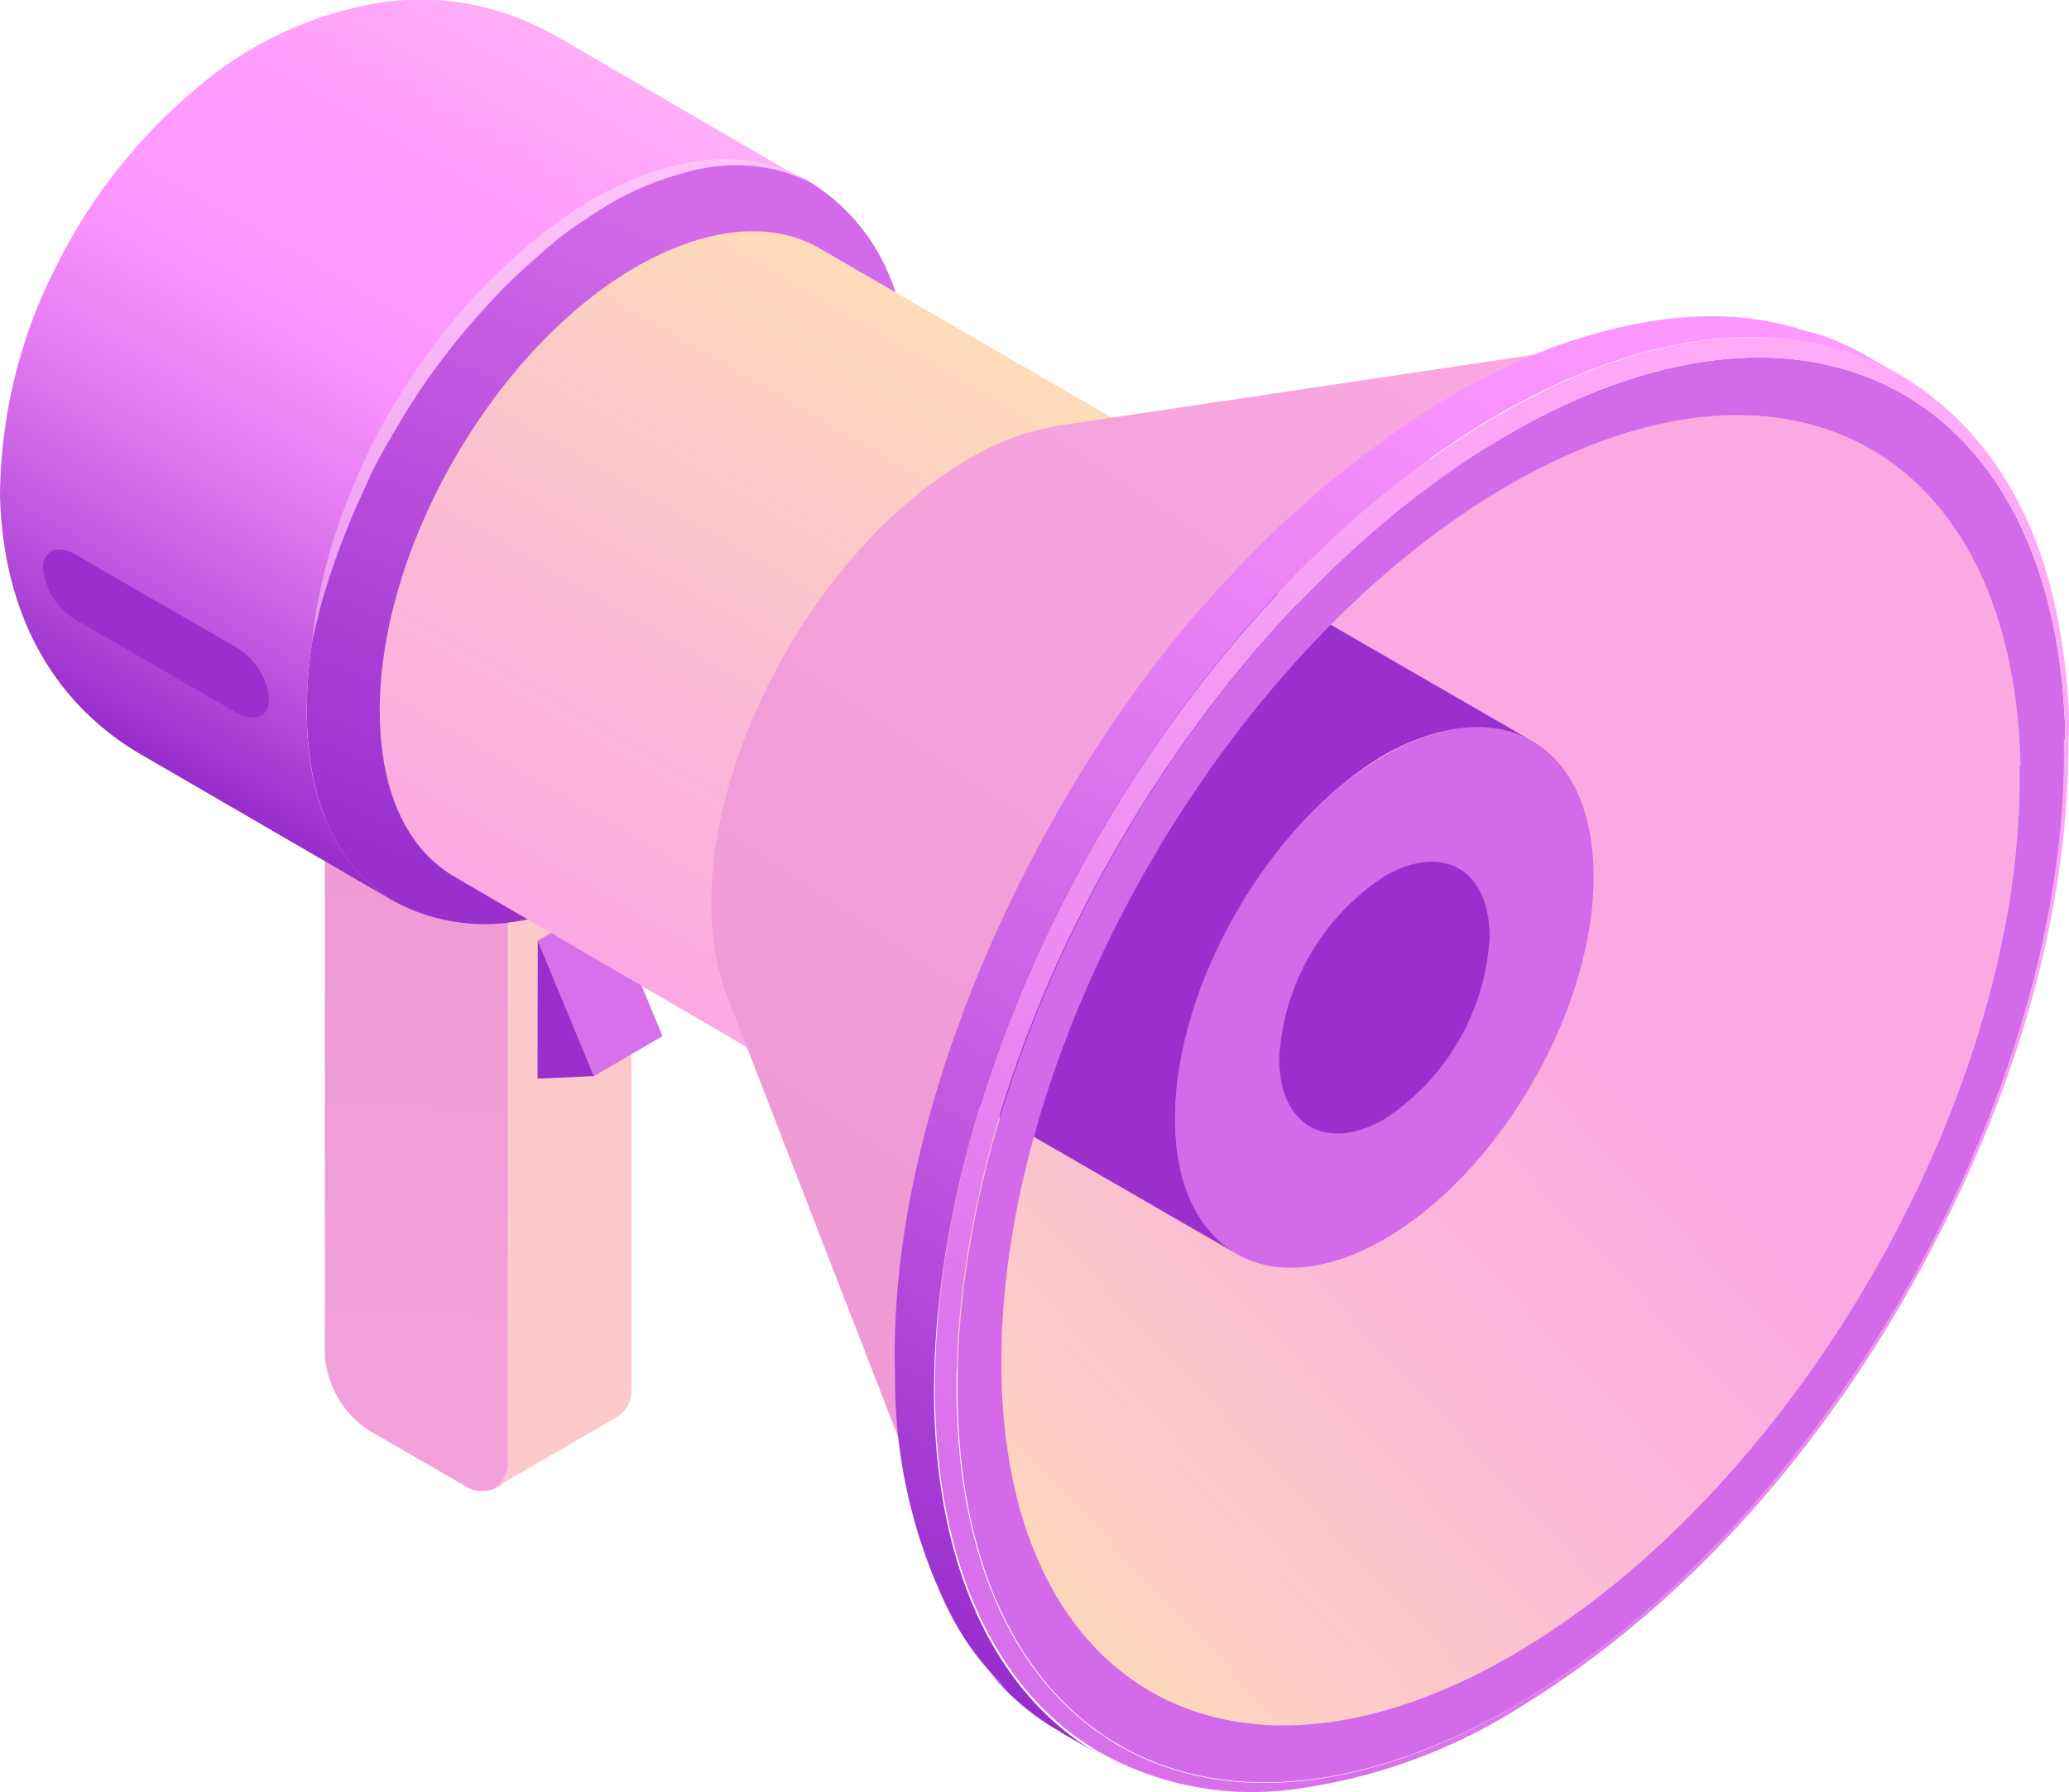 <?xml version="1.0" encoding="UTF-8"?> <svg xmlns="http://www.w3.org/2000/svg" xmlns:xlink="http://www.w3.org/1999/xlink" viewBox="0 0 91.03 78.84"> <defs> <style>.cls-1{isolation:isolate;}.cls-2{fill:url(#Ѕезым_нный_градиент_168);}.cls-3{fill:#fdc8ca;}.cls-4{fill:#d870ec;}.cls-5{fill:#9930ce;}.cls-6{fill:url(#Ѕезым_нный_градиент_81);}.cls-7{fill:url(#Ѕезым_нный_градиент_62);}.cls-8{fill:url(#Ѕезым_нный_градиент_55);}.cls-9{fill:url(#Ѕезым_нный_градиент_78);}.cls-10{fill:#d26ae9;}.cls-11{fill:url(#Ѕезым_нный_градиент_168-2);}.cls-12{fill:url(#Ѕезым_нный_градиент_151);}.cls-13{fill:url(#Ѕезым_нный_градиент_132);}.cls-14{fill:url(#Ѕезым_нный_градиент_153);}</style> <linearGradient id="Ѕезым_нный_градиент_168" x1="19.29" y1="37.48" x2="16.54" y2="95.98" gradientUnits="userSpaceOnUse"> <stop offset="0" stop-color="#ed9ad5"></stop> <stop offset="1" stop-color="#faa9e3"></stop> </linearGradient> <linearGradient id="Ѕезым_нный_градиент_81" x1="66.53" y1="40.91" x2="38.87" y2="66.75" gradientUnits="userSpaceOnUse"> <stop offset="0" stop-color="#faa9e3"></stop> <stop offset="0.28" stop-color="#fbb3db"></stop> <stop offset="0.76" stop-color="#fdccc6"></stop> <stop offset="1" stop-color="#ffdcb9"></stop> </linearGradient> <linearGradient id="Ѕезым_нный_градиент_62" x1="20.69" y1="39.05" x2="32.18" y2="11.1" gradientUnits="userSpaceOnUse"> <stop offset="0" stop-color="#9930ce"></stop> <stop offset="1" stop-color="#d26ae9"></stop> </linearGradient> <linearGradient id="Ѕезым_нный_градиент_55" x1="23.98" y1="1.29" x2="5.71" y2="32.93" gradientUnits="userSpaceOnUse"> <stop offset="0" stop-color="#ffaff5"></stop> <stop offset="0.07" stop-color="#ffa7f9"></stop> <stop offset="0.22" stop-color="#ff9cfd"></stop> <stop offset="0.38" stop-color="#ff98ff"></stop> <stop offset="0.48" stop-color="#f891fb"></stop> <stop offset="0.63" stop-color="#e47cf2"></stop> <stop offset="0.8" stop-color="#c35be2"></stop> <stop offset="1" stop-color="#962dcc"></stop> </linearGradient> <linearGradient id="Ѕезым_нный_градиент_78" x1="39.36" y1="12.83" x2="23.34" y2="40.58" gradientUnits="userSpaceOnUse"> <stop offset="0" stop-color="#ffdcb9"></stop> <stop offset="0.65" stop-color="#fbb7d7"></stop> <stop offset="1" stop-color="#faa9e3"></stop> </linearGradient> <linearGradient id="Ѕезым_нный_градиент_168-2" x1="36.17" y1="51.03" x2="64.05" y2="8.78" xlink:href="#Ѕезым_нный_градиент_168"></linearGradient> <linearGradient id="Ѕезым_нный_градиент_151" x1="84.11" y1="20.74" x2="49.65" y2="70.75" gradientUnits="userSpaceOnUse"> <stop offset="0" stop-color="#ffaaf7"></stop> <stop offset="0.24" stop-color="#faa3f6"></stop> <stop offset="0.6" stop-color="#ec8ef2"></stop> <stop offset="1" stop-color="#d870ec"></stop> </linearGradient> <linearGradient id="Ѕезым_нный_градиент_132" x1="73.84" y1="10.88" x2="38.81" y2="71.56" gradientUnits="userSpaceOnUse"> <stop offset="0" stop-color="#ff98ff"></stop> <stop offset="0.16" stop-color="#f891fb"></stop> <stop offset="0.39" stop-color="#e47cf2"></stop> <stop offset="0.68" stop-color="#c35be2"></stop> <stop offset="1" stop-color="#962dcc"></stop> </linearGradient> <linearGradient id="Ѕезым_нный_градиент_153" x1="28.59" y1="7.95" x2="12.53" y2="44.01" gradientUnits="userSpaceOnUse"> <stop offset="0" stop-color="#ffc2f9"></stop> <stop offset="0.19" stop-color="#fbbbf8"></stop> <stop offset="0.47" stop-color="#f2a6f5"></stop> <stop offset="0.81" stop-color="#e285ef"></stop> <stop offset="1" stop-color="#d870ec"></stop> </linearGradient> </defs> <g id="Слой_2" data-name="Слой 2"> <g id="_0" data-name="0"> <g id="_5" data-name="5"> <g class="cls-1"> <path class="cls-2" d="M14.29,35.89V59.55a4.3,4.3,0,0,0,2,3.41l4.09,2.36a1.42,1.42,0,0,0,1.41.15,1.65,1.65,0,0,0,.93-1.27l1.58-24.59Z"></path> <path class="cls-3" d="M22.34,40.54V64.2a1.35,1.35,0,0,1-.58,1.26L27.2,62.3A1.38,1.38,0,0,0,27.78,61V37.38Z"></path> </g> <g class="cls-1"> <polygon class="cls-4" points="23.66 41.38 26.68 39.63 29.15 45.58 26.13 47.34 23.66 41.38"></polygon> <polygon class="cls-5" points="23.66 41.38 26.13 47.34 23.65 47.45 23.66 41.38"></polygon> </g> <path class="cls-6" d="M74.18,18.17l-24.4,4.4c3.85-.66,6.65,1.92,6.74,6.85a20.77,20.77,0,0,1-3.6,11.19,20.31,20.31,0,0,1-5.83,6l-.44.28c-4.48,2.67-8.34,1.61-9.74-2.21L44.71,68c3.1,8.5,11.79,11.33,21.75,5.38.32-.19,1.11-.45,1.43-.66A46.88,46.88,0,0,0,81.27,59.27c5-7.72,8.45-17.54,8.31-25.58C89.38,22.74,82.75,16.72,74.18,18.17Z"></path> <path class="cls-7" d="M35.62,8c-2.41-1.4-5.76-1.17-9.44,1C20,12.78,14.88,20.86,13.73,28.25a19.68,19.68,0,0,0-.23,3.31c.07,3.95,1.5,6.73,3.77,8.05a8.42,8.42,0,0,0,4.92,1,13.66,13.66,0,0,0,5.65-2C34.9,34.37,40.15,25.05,40.05,17,40,15.07,39.74,10.55,35.62,8Z"></path> <path class="cls-8" d="M24.45,1.57a5,5,0,0,0-.61-.31A11.75,11.75,0,0,0,16.53.15,16.4,16.4,0,0,0,9,3.59a24.38,24.38,0,0,0-6.49,8.05A22.5,22.5,0,0,0,0,21.85C.2,28.29,3.43,31.54,6.1,33.13l11.17,6.48c-2.27-1.32-3.7-4.1-3.77-8C13.35,23.41,19,13.35,26.18,9.07c3.68-2.2,7-2.43,9.44-1Z"></path> <path class="cls-9" d="M36.07,10.93c-2.11-1.22-5-1-8.26.91-6.26,3.74-11.23,12.55-11.1,19.68C16.77,35,18,37.41,20,38.57L34.6,47.08,50.69,19.4Z"></path> <ellipse class="cls-10" cx="46.44" cy="35.44" rx="14.22" ry="8.23" transform="translate(-7.54 57.79) rotate(-59.84)"></ellipse> <g id="Axonometric_Cylinder" data-name="Axonometric Cylinder"> <ellipse id="Cylinder_face" data-name="Cylinder face" class="cls-10" cx="60.91" cy="43.88" rx="13.02" ry="7.52" transform="translate(-7.55 74.69) rotate(-60)"></ellipse> <path id="Cylinder_face-2" data-name="Cylinder face" class="cls-5" d="M56.28,46.56c0,2.95,2.07,4.15,4.63,2.67a10.24,10.24,0,0,0,4.63-8c0-3-2.07-4.16-4.63-2.68A10.24,10.24,0,0,0,56.28,46.56Z"></path> <path id="Cylinder_body" data-name="Cylinder body" class="cls-5" d="M67.48,32.64,54.54,25.17c-1.67-1-4-.87-6.57.61-5.08,2.94-9.21,10.07-9.21,15.94,0,2.9,1,5,2.64,5.93l12.94,7.47c-1.63-1-2.64-3-2.64-5.92,0-5.87,4.13-13,9.21-16C63.48,31.77,65.81,31.64,67.48,32.64Z"></path> </g> <path class="cls-11" d="M32,43.85,41.37,68a23.42,23.42,0,0,1-1.44-8.08c-.28-15.09,10.24-33.74,23.49-41.66a24.4,24.4,0,0,1,8.81-3.36L46.59,18.72a11.36,11.36,0,0,0-4.17,1.59C36.15,24.05,31.17,32.88,31.3,40A11.44,11.44,0,0,0,32,43.85Z"></path> <path class="cls-10" d="M67,74.83c-13.45,8-24.59,2.13-24.87-13.2S52.5,27.36,66,19.32s24.59-2.13,24.87,13.2S80.42,66.79,67,74.83Zm21.9-41.14C88.6,19.6,78.37,14.17,66,21.56S43.8,46.36,44.06,60.46,54.55,80,66.92,72.59s22.2-24.81,21.94-38.9Z"></path> <path class="cls-12" d="M66.83,75.13c8.58-5.25,14.16-13,17.33-18.67S91.13,42,91,32.23a.35.35,0,0,1-.2.29C91.1,47.84,80.42,66.79,67,74.83S42.37,77,42.09,61.63,52.5,27.36,66,19.32s24.59-2.13,24.87,13.2a.35.35,0,0,0,.2-.29c-.16-3.45-.56-11.53-7.43-15.72-4.63-2.68-11.06-2.23-18.12,2C51.75,26.7,40.85,46,41.14,61.64c.14,7.59,2.88,12.91,7.24,15.44a13.68,13.68,0,0,0,8.13,1.68,24.59,24.59,0,0,0,10.32-3.63Z"></path> <path class="cls-13" d="M82,15.59a11.15,11.15,0,0,0-2.37-1l-.09,0-.41-.13c-2.58-.77-5.92-.91-10.68.77a31.39,31.39,0,0,0-6.77,3.58A45.11,45.11,0,0,0,54,25.48c-7.55,7.94-15,22.5-14.62,35a23.09,23.09,0,0,0,2.18,10,13,13,0,0,0,2,3.09,15.36,15.36,0,0,1-2-3.12,14.16,14.16,0,0,0,2.78,3.94c-.27-.25-.54-.52-.81-.82a11.63,11.63,0,0,0,3,2.55l-.22-.15.44.28,1.59.92c-4.36-2.53-7.1-7.85-7.24-15.44C40.85,46,51.75,26.7,65.47,18.5c7.06-4.22,13.49-4.67,18.12-2Z"></path> <path class="cls-5" d="M10.4,31.35,3.32,27.26A3,3,0,0,1,1.89,25c0-.79.64-1.06,1.43-.6l7.08,4.08a3,3,0,0,1,1.44,2.27C11.84,31.53,11.2,31.8,10.4,31.35Z"></path> <path class="cls-14" d="M35.3,7.85a5.52,5.52,0,0,0-1-.45,7.68,7.68,0,0,0-3.81-.28,13.6,13.6,0,0,0-5,2,13.2,13.2,0,0,0-1.24.86A14.42,14.42,0,0,0,23,11a24.86,24.86,0,0,0-2.28,2.2,30.43,30.43,0,0,0-3.62,5,25.33,25.33,0,0,0-1.29,2.54c-.36.84-.69,1.63-.93,2.38a19.08,19.08,0,0,0-.61,2.07c-.16.62-.25,1.17-.35,1.62-.13.91-.2,1.43-.2,1.43s.13-.51.34-1.4a32.78,32.78,0,0,1,1.21-3.57c.28-.73.64-1.49,1-2.29s.86-1.61,1.35-2.45a30,30,0,0,1,3.62-4.87,23.49,23.49,0,0,1,2.18-2.17c.38-.34.76-.67,1.15-1a14.59,14.59,0,0,1,1.21-.85,13.68,13.68,0,0,1,4.76-2.15,7.81,7.81,0,0,1,3.69,0,7.49,7.49,0,0,1,1,.34l.34.16Z"></path> </g> </g> </g> </svg> 